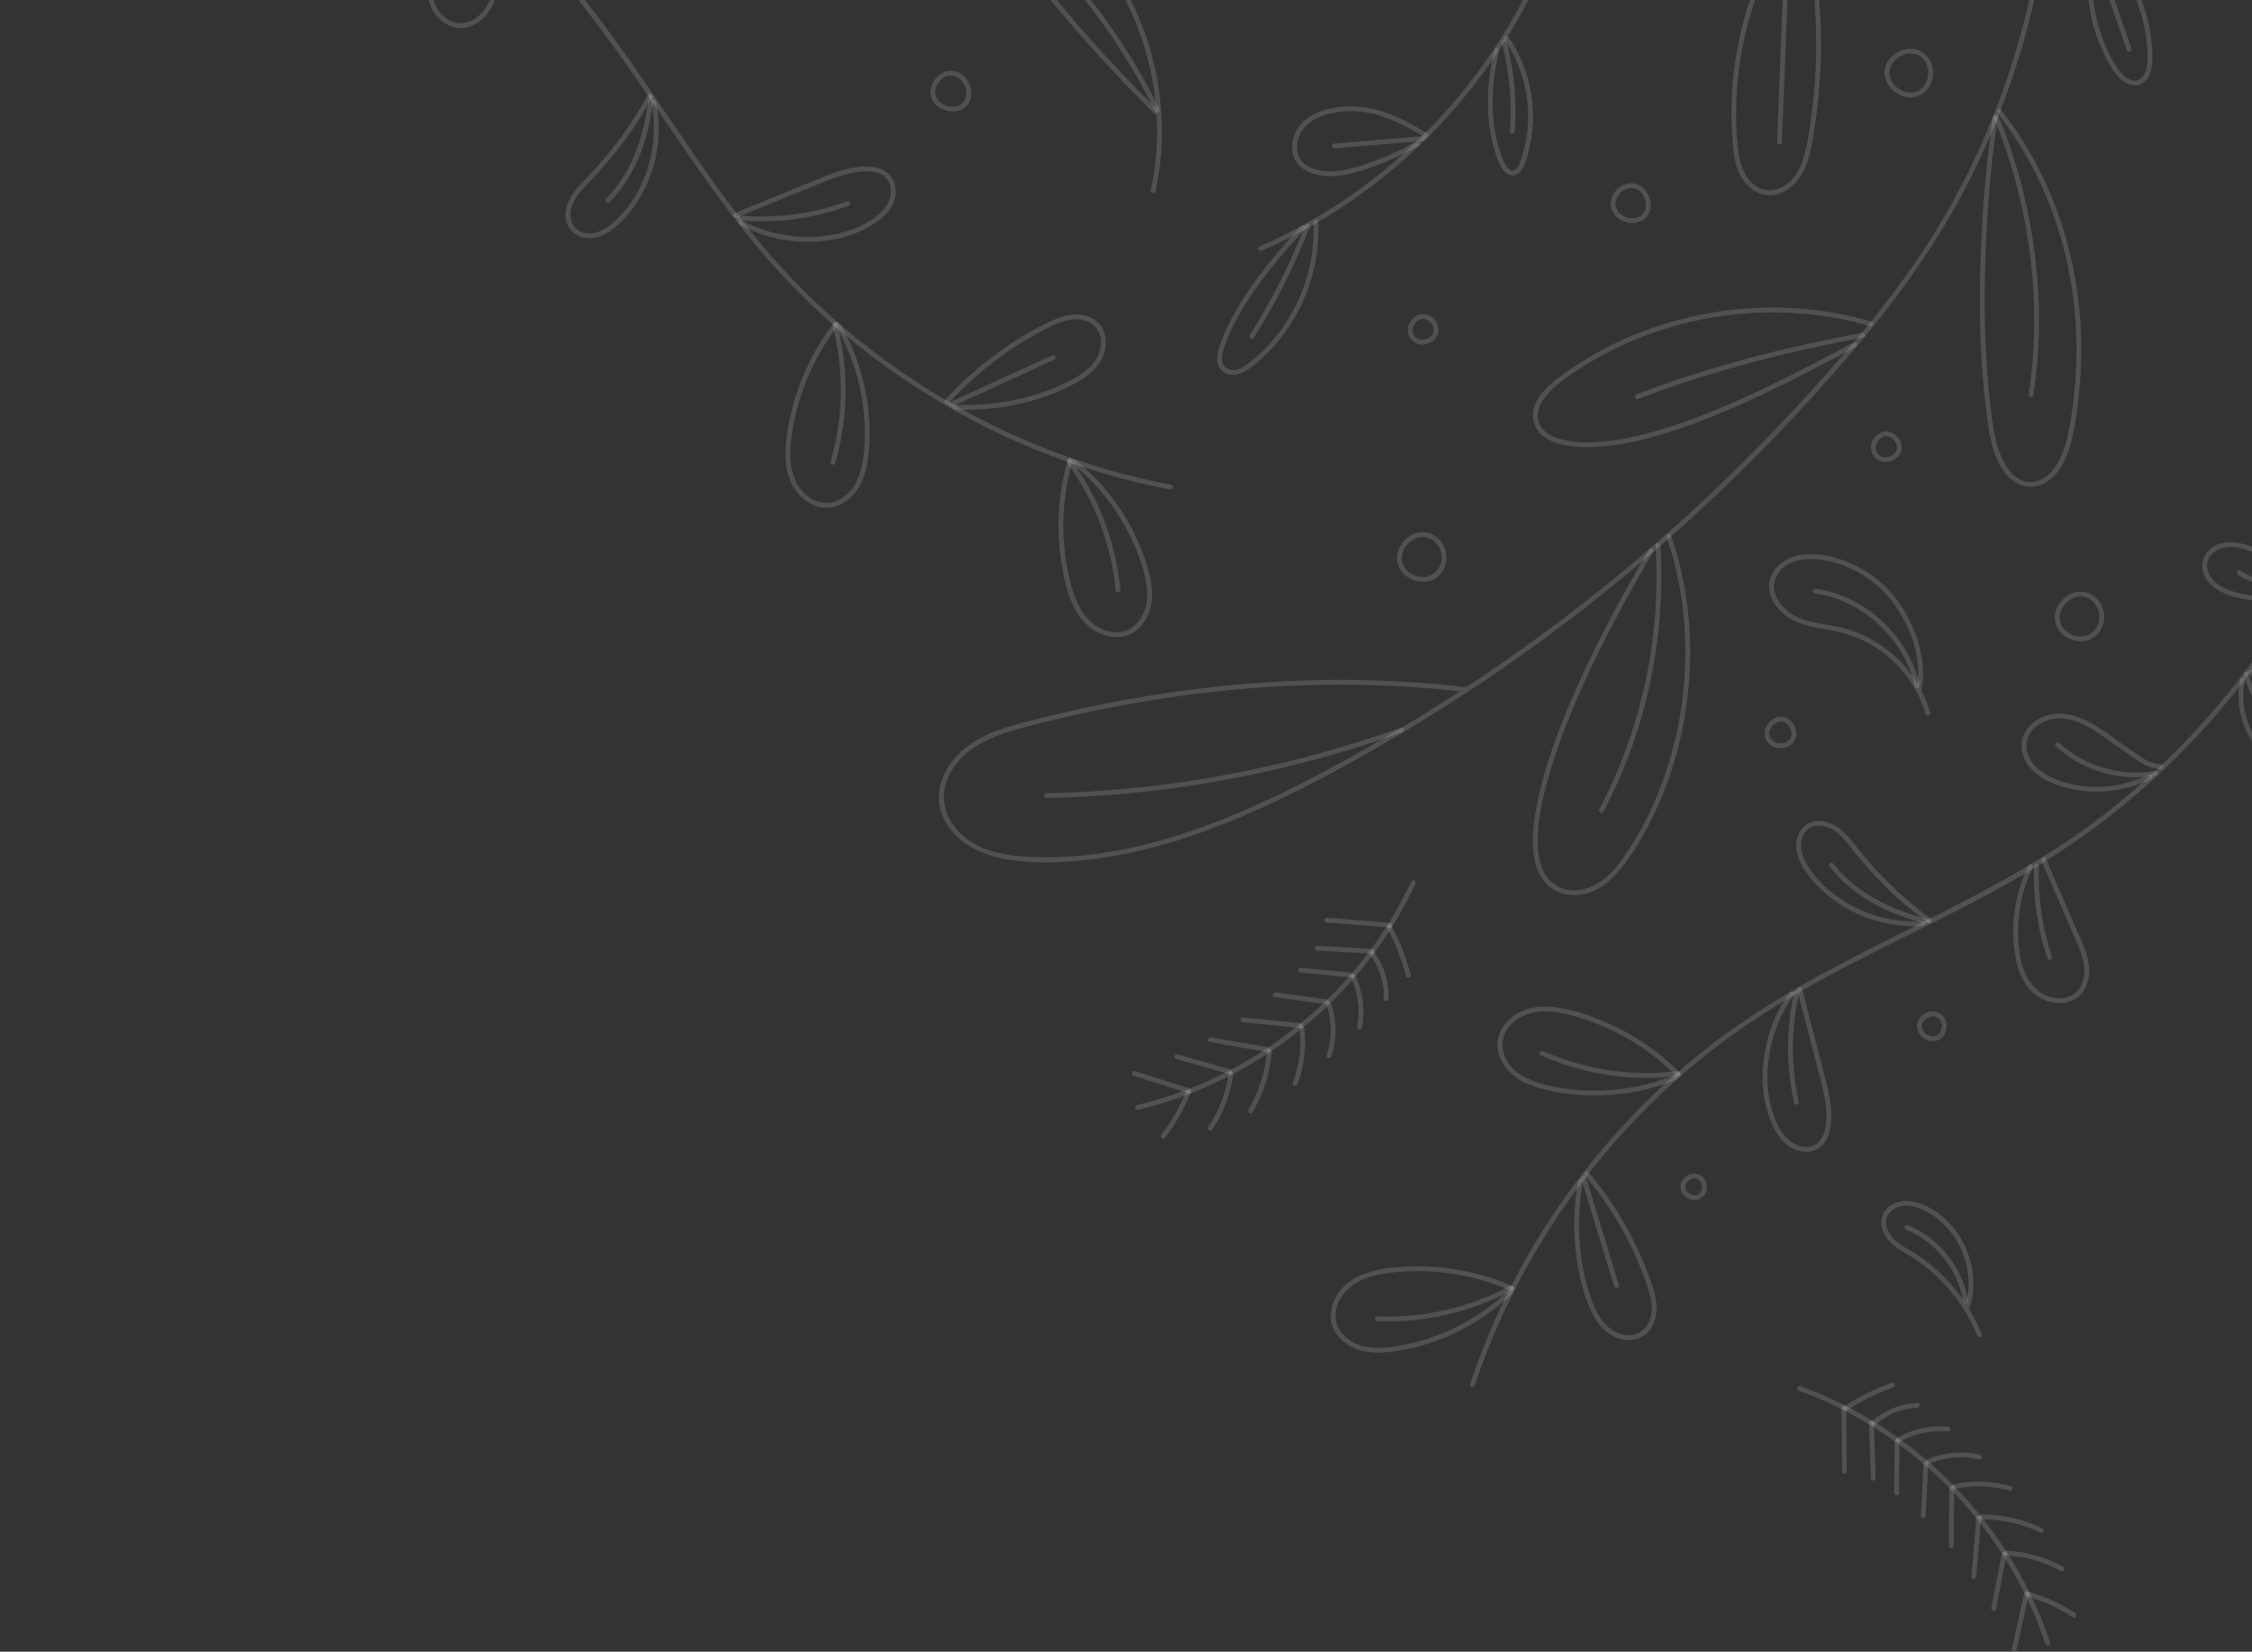 <svg width="469" height="344" viewBox="0 0 469 344" fill="none" xmlns="http://www.w3.org/2000/svg">
<rect x="0" y="0" width="469" height="344" fill="#333333" stroke="none"/>
<path d="M377.961 -7.755C379.087 -0.303 379.48 7.252 379.108 14.783C378.92 18.539 378.545 22.285 377.989 26.006C377.483 29.387 377.041 33.037 375.359 36.074C373.932 38.652 371.175 40.868 368.081 40.634C364.987 40.401 362.795 37.844 361.815 35.09C361.227 33.433 361.011 31.67 360.859 29.928C360.707 28.186 360.618 26.427 360.593 24.671C360.544 21.162 360.745 17.65 361.192 14.17C362.087 7.221 363.942 0.416 366.728 -6.017C367.075 -6.82 367.44 -7.62 367.819 -8.413C368.095 -8.998 368.962 -8.488 368.686 -7.907C365.794 -1.821 363.758 4.661 362.625 11.303C361.507 17.873 361.184 24.738 362.013 31.362C362.385 34.336 363.411 37.639 366.272 39.105C368.959 40.482 372.042 38.974 373.734 36.743C375.702 34.155 376.205 30.718 376.726 27.599C377.32 24.034 377.738 20.44 377.982 16.833C378.471 9.617 378.265 2.353 377.363 -4.824C377.249 -5.716 377.126 -6.604 376.991 -7.493C376.895 -8.127 377.862 -8.399 377.961 -7.759V-7.755Z" fill="white" fill-opacity="0.15"/>
<path d="M370.09 29.596C370.466 19.991 370.844 10.382 371.22 0.777C371.326 -1.934 371.432 -4.643 371.538 -7.355C371.563 -7.999 372.569 -8.003 372.544 -7.355C372.169 2.25 371.79 11.859 371.414 21.464C371.308 24.175 371.202 26.884 371.096 29.596C371.071 30.24 370.066 30.244 370.09 29.596Z" fill="white" fill-opacity="0.15"/>
<path d="M262.269 51.34C267.629 49.011 272.797 46.249 277.718 43.102C282.66 39.937 287.351 36.386 291.741 32.492C296.13 28.597 300.191 24.402 303.926 19.906C307.675 15.392 311.073 10.588 314.079 5.546C317.07 0.53 319.676 -4.724 321.828 -10.159C322.094 -10.828 322.352 -11.501 322.603 -12.173C322.826 -12.775 323.8 -12.513 323.573 -11.908C321.502 -6.374 318.992 -1.007 316.068 4.13C313.144 9.263 309.809 14.16 306.128 18.783C302.457 23.389 298.435 27.716 294.105 31.709C289.762 35.713 285.11 39.388 280.203 42.677C275.293 45.966 270.125 48.869 264.754 51.33C264.099 51.631 263.444 51.921 262.782 52.208C262.195 52.462 261.681 51.599 262.276 51.34H262.269Z" fill="white" fill-opacity="0.15"/>
<path d="M274.529 46.345C274.77 51.255 273.938 56.208 272.178 60.796C270.408 65.406 267.735 69.661 264.291 73.205C263.441 74.076 262.546 74.905 261.607 75.68C260.606 76.508 259.558 77.358 258.319 77.797C257.25 78.179 255.982 78.179 254.984 77.592C253.986 77.004 253.501 75.896 253.479 74.759C253.458 73.623 253.83 72.444 254.226 71.361C254.662 70.175 255.164 69.01 255.713 67.87C256.871 65.466 258.241 63.172 259.728 60.956C262.719 56.491 266.171 52.335 269.813 48.388C270.238 47.927 270.663 47.474 271.095 47.021C271.527 46.568 272.249 47.262 271.807 47.733C268.341 51.39 265.038 55.22 262.092 59.316C259.147 63.413 256.52 67.633 254.952 72.327C254.616 73.329 254.297 74.494 254.598 75.542C254.899 76.59 255.943 77.107 257.005 77.057C258.255 76.997 259.363 76.197 260.312 75.45C261.261 74.703 262.114 73.949 262.953 73.131C266.28 69.884 268.925 65.962 270.748 61.692C272.578 57.405 273.57 52.739 273.573 48.076C273.573 47.502 273.559 46.925 273.531 46.352C273.499 45.704 274.504 45.708 274.536 46.352L274.529 46.345Z" fill="white" fill-opacity="0.15"/>
<path d="M295.406 30.392C291.936 32.258 288.326 33.936 284.587 35.186C280.849 36.435 276.958 37.328 273.213 36.078C271.28 35.434 269.683 34.06 269.234 32.014C268.816 30.105 269.333 28.013 270.466 26.438C271.705 24.713 273.627 23.623 275.616 22.993C277.801 22.302 280.187 22.051 282.47 22.175C287.872 22.465 292.74 25.011 297.264 27.779C297.813 28.116 297.31 28.987 296.758 28.647C292.974 26.328 288.977 24.147 284.545 23.404C282.357 23.035 280.102 23.071 277.918 23.464C275.939 23.821 273.928 24.49 272.381 25.825C270.972 27.043 270.083 28.82 270.09 30.7C270.097 32.58 271.195 34.166 272.958 34.917C276.346 36.358 280.204 35.519 283.564 34.464C287.494 33.224 291.271 31.476 294.892 29.525C295.462 29.217 295.969 30.084 295.399 30.392H295.406Z" fill="white" fill-opacity="0.15"/>
<path d="M314.154 7.713C318.551 14.05 320.176 22.147 318.75 29.709C318.566 30.683 318.328 31.645 318.042 32.594C317.783 33.44 317.521 34.333 317.079 35.104C316.675 35.812 316.055 36.425 315.216 36.517C314.377 36.609 313.62 36.117 313.103 35.476C312.547 34.786 312.211 33.964 311.892 33.143C311.524 32.198 311.212 31.228 310.954 30.247C310.434 28.282 310.125 26.261 309.973 24.232C309.63 19.591 310.14 14.893 311.223 10.372C311.375 9.742 312.342 10.011 312.193 10.637C310.434 17.969 310.108 26.119 312.997 33.214C313.291 33.932 313.637 34.74 314.264 35.232C314.891 35.724 315.563 35.515 316.009 34.91C316.502 34.241 316.739 33.373 316.987 32.594C317.256 31.738 317.486 30.87 317.67 29.992C318.41 26.48 318.449 22.809 317.819 19.279C317.114 15.314 315.585 11.526 313.287 8.216C312.919 7.685 313.79 7.182 314.154 7.709V7.713Z" fill="white" fill-opacity="0.15"/>
<path d="M314.471 27.29C314.917 21.088 314.344 14.846 312.768 8.831C312.606 8.205 313.572 7.939 313.738 8.566C315.335 14.662 315.926 21.006 315.477 27.29C315.431 27.931 314.425 27.938 314.471 27.29Z" fill="white" fill-opacity="0.15"/>
<path d="M260.252 69.845C263.828 64.174 266.979 58.236 269.683 52.105C270.441 50.384 271.163 48.646 271.847 46.893C272.08 46.298 273.05 46.557 272.817 47.159C270.367 53.443 267.442 59.546 264.093 65.402C263.137 67.073 262.146 68.723 261.119 70.348C260.776 70.893 259.905 70.39 260.252 69.842V69.845Z" fill="white" fill-opacity="0.15"/>
<path d="M277.904 29.889C284.056 29.372 290.209 28.873 296.362 28.356C297.006 28.303 297.003 29.309 296.362 29.362C290.209 29.879 284.056 30.378 277.904 30.895C277.259 30.948 277.263 29.942 277.904 29.889Z" fill="white" fill-opacity="0.15"/>
<path d="M239.662 39.604C241.252 32.389 241.39 24.869 240.168 17.587C238.947 10.297 236.398 3.234 232.628 -3.124C230.755 -6.282 228.589 -9.263 226.135 -12C223.682 -14.737 220.602 -17.622 216.733 -16.857C215.055 -16.528 213.664 -15.462 213.129 -13.802C212.563 -12.042 212.91 -10.138 213.699 -8.506C214.619 -6.604 216.018 -4.976 217.335 -3.344C218.726 -1.623 220.135 0.087 221.562 1.779C227.169 8.435 233.053 14.857 239.195 21.028C239.96 21.796 240.728 22.561 241.503 23.322C241.963 23.775 241.255 24.487 240.791 24.034C234.327 17.664 228.132 11.03 222.238 4.126C220.733 2.363 219.246 0.586 217.781 -1.209C216.4 -2.898 214.949 -4.565 213.752 -6.392C212.669 -8.042 211.862 -9.908 211.844 -11.911C211.83 -13.721 212.492 -15.551 213.947 -16.691C215.402 -17.831 217.154 -18.121 218.871 -17.912C220.772 -17.679 222.461 -16.747 223.933 -15.565C225.463 -14.337 226.776 -12.843 228.033 -11.345C229.29 -9.847 230.43 -8.336 231.513 -6.746C235.839 -0.402 238.901 6.81 240.551 14.308C242.197 21.793 242.445 29.574 241.163 37.136C241.007 38.053 240.827 38.963 240.629 39.873C240.491 40.503 239.521 40.237 239.659 39.607L239.662 39.604Z" fill="white" fill-opacity="0.15"/>
<path d="M240.562 23.219C236.498 14.875 231.521 6.973 225.722 -0.274C224.087 -2.32 222.384 -4.314 220.624 -6.25C220.189 -6.728 220.9 -7.44 221.336 -6.962C227.63 -0.023 233.16 7.607 237.776 15.76C239.068 18.04 240.286 20.359 241.433 22.713C241.716 23.294 240.849 23.804 240.566 23.219H240.562Z" fill="white" fill-opacity="0.15"/>
<path d="M0.488 -59.999C19.566 -59.596 38.513 -55.624 56.209 -48.511C73.829 -41.431 90.216 -31.302 104.32 -18.581C111.619 -12 118.208 -4.714 124.19 3.078C130.747 11.614 136.641 20.628 142.709 29.511C148.745 38.347 154.975 47.095 162.158 55.047C168.785 62.386 176.173 69.038 184.146 74.883C199.924 86.45 217.975 94.904 237 99.485C239.287 100.037 241.588 100.526 243.899 100.968C244.533 101.089 244.264 102.059 243.634 101.939C224.581 98.303 206.307 90.847 190.086 80.219C182.071 74.968 174.556 68.95 167.698 62.255C160.395 55.121 153.995 47.173 148.04 38.896C135.706 21.739 124.966 3.369 110.019 -11.748C96.577 -25.343 80.615 -36.389 63.258 -44.387C45.717 -52.466 26.699 -57.426 7.42 -58.697C5.111 -58.849 2.796 -58.944 0.485 -58.994C-0.16 -59.008 -0.163 -60.014 0.485 -59.999H0.488Z" fill="white" fill-opacity="0.15"/>
<path d="M223.926 95.785C228.302 99.269 232.005 103.585 234.802 108.428C236.189 110.825 237.354 113.353 238.275 115.965C239.301 118.875 240.207 122.037 239.857 125.152C239.567 127.705 238.352 130.254 236.136 131.67C233.92 133.086 231.102 132.895 228.791 131.791C223.434 129.231 221.873 122.462 221.041 117.13C220.054 110.786 220.291 104.264 221.774 98.016C221.958 97.244 222.16 96.476 222.379 95.711C222.56 95.091 223.53 95.353 223.349 95.977C221.65 101.864 221.084 108.042 221.668 114.142C221.951 117.08 222.482 120.033 223.353 122.858C224.139 125.397 225.332 127.956 227.399 129.705C229.212 131.238 231.807 132.13 234.15 131.468C236.494 130.806 238.129 128.502 238.678 126.14C239.354 123.223 238.586 120.161 237.694 117.378C236.887 114.868 235.846 112.436 234.596 110.113C232.086 105.45 228.741 101.248 224.748 97.768C224.249 97.332 223.735 96.908 223.215 96.493C222.694 96.079 223.424 95.385 223.926 95.782V95.785Z" fill="white" fill-opacity="0.15"/>
<path d="M223.167 95.913C227.657 102.059 230.807 109.171 232.383 116.617C232.822 118.698 233.137 120.805 233.335 122.922C233.395 123.566 232.39 123.563 232.33 122.922C231.639 115.501 229.374 108.233 225.72 101.733C224.686 99.896 223.543 98.122 222.3 96.419C221.918 95.895 222.789 95.396 223.167 95.913Z" fill="white" fill-opacity="0.15"/>
<path d="M175.116 67.732C178.135 72.982 180.054 78.823 180.78 84.835C181.141 87.82 181.201 90.839 180.943 93.831C180.695 96.741 180.143 99.818 178.373 102.222C176.85 104.289 174.461 105.875 171.809 105.755C169.275 105.638 167.051 104.073 165.621 102.052C163.925 99.658 163.494 96.603 163.596 93.735C163.699 90.868 164.265 87.766 165.019 84.888C166.506 79.202 169.013 73.772 172.397 68.964C172.818 68.365 173.254 67.774 173.703 67.197C174.093 66.691 174.967 67.194 174.571 67.703C171.151 72.132 168.499 77.138 166.779 82.463C165.922 85.108 165.292 87.823 164.899 90.577C164.506 93.332 164.343 96.462 165.306 99.234C166.088 101.489 167.805 103.563 170.096 104.395C172.496 105.266 174.967 104.409 176.716 102.643C178.681 100.657 179.47 97.856 179.81 95.155C180.168 92.305 180.189 89.402 179.955 86.541C179.488 80.852 177.898 75.237 175.296 70.157C174.967 69.513 174.617 68.875 174.256 68.245C173.933 67.682 174.801 67.176 175.123 67.739L175.116 67.732Z" fill="white" fill-opacity="0.15"/>
<path d="M174.378 67.569C176.293 74.936 176.612 82.675 175.362 90.181C175.012 92.291 174.53 94.376 173.932 96.43C173.751 97.049 172.781 96.787 172.962 96.164C175.043 89.016 175.631 81.443 174.636 74.062C174.353 71.966 173.939 69.888 173.408 67.841C173.245 67.215 174.215 66.949 174.378 67.576V67.569Z" fill="white" fill-opacity="0.15"/>
<path d="M198.855 84.269C203.945 84.531 209.079 83.968 214.003 82.654C216.456 81.999 218.867 81.16 221.172 80.098C223.289 79.121 225.448 77.999 227.094 76.31C228.606 74.759 229.579 72.632 229.236 70.433C228.893 68.234 227.006 66.709 224.751 66.521C222.191 66.308 219.766 67.509 217.55 68.635C215.334 69.76 212.997 71.13 210.838 72.571C205.953 75.825 201.435 79.673 197.52 84.049C197.088 84.531 196.38 83.819 196.809 83.338C200.483 79.234 204.689 75.602 209.217 72.462C211.468 70.9 213.805 69.463 216.23 68.189C218.605 66.939 221.186 65.569 223.929 65.494C226.238 65.434 228.67 66.422 229.707 68.599C230.659 70.596 230.408 73.017 229.378 74.933C228.192 77.138 226.053 78.682 223.901 79.857C221.614 81.111 219.179 82.109 216.7 82.913C211.585 84.57 206.165 85.394 200.791 85.341C200.147 85.334 199.499 85.313 198.855 85.281C198.21 85.249 198.207 84.244 198.855 84.276V84.269Z" fill="white" fill-opacity="0.15"/>
<path d="M219.606 74.894C214.059 77.422 208.522 79.975 202.978 82.509C201.407 83.228 199.835 83.947 198.263 84.662C197.679 84.927 197.169 84.064 197.757 83.794C203.304 81.267 208.841 78.714 214.385 76.179C215.956 75.46 217.528 74.742 219.1 74.027C219.684 73.761 220.194 74.625 219.606 74.894Z" fill="white" fill-opacity="0.15"/>
<path d="M154.519 45.888C158.3 48.012 162.633 49.12 166.956 49.315C171.214 49.506 175.611 48.827 179.456 46.918C181.413 45.948 183.446 44.67 184.635 42.79C185.672 41.155 185.998 38.737 184.621 37.175C183.081 35.434 180.281 35.543 178.188 35.873C175.601 36.28 173.14 37.243 170.726 38.223C164.913 40.588 159.104 42.964 153.291 45.336C152.693 45.58 152.431 44.606 153.025 44.366C158.548 42.111 164.074 39.859 169.597 37.604C172.149 36.563 174.719 35.483 177.441 34.984C179.711 34.566 182.475 34.364 184.483 35.734C186.348 37.009 186.886 39.381 186.309 41.484C185.676 43.799 183.778 45.495 181.821 46.738C177.983 49.17 173.395 50.253 168.885 50.342C164.286 50.43 159.617 49.503 155.461 47.51C154.969 47.272 154.487 47.021 154.009 46.752C153.447 46.437 153.953 45.566 154.516 45.885L154.519 45.888Z" fill="white" fill-opacity="0.15"/>
<path d="M176.687 42.879C171.047 44.957 165.05 46.047 159.039 46.097C157.343 46.111 155.648 46.037 153.959 45.885C153.322 45.828 153.315 44.822 153.959 44.879C159.86 45.41 165.833 44.929 171.568 43.435C173.21 43.006 174.828 42.496 176.421 41.909C177.03 41.686 177.292 42.656 176.687 42.879Z" fill="white" fill-opacity="0.15"/>
<path d="M136.612 21.078C137.547 25.599 137.335 30.332 136.035 34.761C134.736 39.19 132.407 43.243 129.122 46.43C127.419 48.08 125.312 49.598 122.845 49.623C120.601 49.648 118.508 48.366 117.953 46.111C117.397 43.856 118.381 41.484 119.808 39.661C120.597 38.655 121.503 37.749 122.381 36.825C123.259 35.901 124.172 34.899 125.04 33.911C128.431 30.042 131.462 25.871 133.989 21.382C134.308 20.816 134.619 20.242 134.924 19.669C135.228 19.095 136.096 19.605 135.791 20.175C133.522 24.459 130.817 28.491 127.755 32.247C126.205 34.152 124.565 35.982 122.873 37.76C121.294 39.42 119.471 41.144 118.937 43.463C118.459 45.531 119.209 47.764 121.383 48.416C123.617 49.085 125.812 47.98 127.49 46.557C130.807 43.739 133.239 39.873 134.655 35.781C136.251 31.164 136.634 26.13 135.642 21.34C135.511 20.709 136.481 20.437 136.612 21.074V21.078Z" fill="white" fill-opacity="0.15"/>
<path d="M136.071 20.405C135.416 26.59 133.706 32.821 130.23 38.042C129.263 39.494 128.162 40.857 126.937 42.096C126.481 42.556 125.773 41.845 126.226 41.385C130.502 37.062 132.988 31.323 134.262 25.442C134.623 23.779 134.885 22.093 135.066 20.401C135.133 19.764 136.139 19.757 136.071 20.401V20.405Z" fill="white" fill-opacity="0.15"/>
<path d="M99.97 -21.92C102.476 -18.064 104.045 -13.632 104.307 -9.029C104.424 -6.965 104.268 -4.884 103.854 -2.859C103.404 -0.657 102.643 1.56 101.145 3.284C99.828 4.799 97.888 5.897 95.838 5.847C93.895 5.797 92.096 4.739 90.885 3.256C87.862 -0.437 88.889 -5.493 90.726 -9.472C91.3 -10.711 91.955 -11.911 92.606 -13.111C93.25 -14.301 93.852 -15.505 94.461 -16.712C95.562 -18.893 96.971 -21.013 96.667 -23.57C96.589 -24.21 97.598 -24.203 97.672 -23.57C97.92 -21.481 97.106 -19.59 96.157 -17.781C95.127 -15.816 94.139 -13.834 93.081 -11.883C91.059 -8.148 88.758 -3.439 90.567 0.834C91.261 2.47 92.617 3.949 94.316 4.548C96.129 5.189 98.04 4.679 99.503 3.482C101.163 2.119 102.069 0.112 102.604 -1.924C103.11 -3.85 103.351 -5.843 103.337 -7.833C103.301 -12.68 101.726 -17.363 99.099 -21.41C98.745 -21.955 99.616 -22.458 99.966 -21.916L99.97 -21.92Z" fill="white" fill-opacity="0.15"/>
<path d="M498.989 68.748C496.089 87.398 489.721 105.451 480.488 121.902C471.255 138.354 459.315 153.033 445.115 165.275C437.709 171.662 429.709 177.291 421.262 182.215C411.711 187.788 401.731 192.564 391.854 197.524C382.083 202.434 372.369 207.543 363.342 213.746C355.264 219.297 347.769 225.687 340.972 232.743C327.459 246.77 316.687 263.473 309.617 281.631C308.736 283.897 307.911 286.188 307.143 288.496C306.941 289.105 305.967 288.846 306.173 288.23C312.283 269.892 322.036 252.841 334.646 238.199C340.958 230.874 347.974 224.154 355.593 218.199C363.827 211.759 372.766 206.364 381.988 201.471C400.931 191.424 420.816 183.051 437.908 169.867C452.939 158.276 465.8 143.902 475.833 127.797C485.819 111.766 493.016 93.99 496.773 75.471C497.243 73.152 497.658 70.819 498.022 68.479C498.121 67.842 499.091 68.111 498.992 68.745L498.989 68.748Z" fill="white" fill-opacity="0.15"/>
<path d="M314.963 269.4C310.817 273.382 305.921 276.526 300.593 278.682C297.952 279.752 295.209 280.566 292.409 281.104C289.353 281.692 286.065 282.106 283.038 281.154C280.648 280.403 278.468 278.732 277.547 276.349C276.627 273.967 277.338 271.138 278.846 269.099C280.524 266.829 283.07 265.495 285.75 264.769C288.656 263.983 291.747 263.763 294.745 263.732C301.008 263.668 307.291 264.801 313.129 267.07C313.84 267.346 314.545 267.64 315.246 267.948C315.837 268.207 315.327 269.074 314.74 268.815C309.298 266.422 303.408 265.056 297.467 264.783C294.55 264.649 291.591 264.748 288.702 265.187C286.054 265.587 283.286 266.334 281.179 268.072C279.335 269.594 277.997 271.949 278.138 274.391C278.283 276.863 280.121 278.781 282.273 279.787C284.967 281.044 288.136 280.81 290.989 280.339C293.658 279.9 296.281 279.21 298.823 278.286C303.91 276.441 308.672 273.641 312.743 270.072C313.256 269.623 313.759 269.159 314.248 268.688C314.715 268.238 315.426 268.95 314.959 269.4H314.963Z" fill="white" fill-opacity="0.15"/>
<path d="M314.948 268.649C308.282 272.271 300.877 274.444 293.318 275.046C291.163 275.216 288.999 275.255 286.84 275.17C286.196 275.145 286.192 274.14 286.84 274.165C294.285 274.466 301.762 273.209 308.693 270.472C310.665 269.693 312.584 268.791 314.442 267.782C315.012 267.474 315.518 268.341 314.948 268.649Z" fill="white" fill-opacity="0.15"/>
<path d="M349.139 224.816C343.429 227.157 337.23 228.282 331.06 228.134C328.005 228.059 324.946 227.677 321.969 226.972C319.193 226.314 316.34 225.27 314.312 223.177C312.471 221.276 311.37 218.554 312.074 215.92C312.715 213.53 314.662 211.618 316.875 210.616C319.664 209.352 322.829 209.483 325.767 210.074C328.706 210.666 331.432 211.615 334.119 212.755C339.376 214.985 344.243 218.136 348.428 222.02C348.948 222.505 349.458 223 349.961 223.506C350.417 223.967 349.706 224.678 349.249 224.218C345.443 220.37 341.008 217.183 336.151 214.79C333.726 213.594 331.198 212.606 328.603 211.838C325.753 210.991 322.684 210.298 319.707 210.804C317.317 211.211 315.016 212.485 313.731 214.595C312.446 216.706 312.726 219.378 314.163 221.442C315.749 223.722 318.376 224.944 320.974 225.68C323.757 226.47 326.66 226.902 329.545 227.068C335.407 227.411 341.323 226.579 346.859 224.618C347.536 224.377 348.201 224.123 348.867 223.85C349.465 223.606 349.723 224.576 349.132 224.82L349.139 224.816Z" fill="white" fill-opacity="0.15"/>
<path d="M349.394 224.091C341.86 225.008 334.139 224.292 326.893 222.048C324.839 221.414 322.829 220.649 320.864 219.778C320.273 219.516 320.786 218.653 321.37 218.911C328.188 221.931 335.64 223.492 343.096 223.478C345.202 223.475 347.305 223.34 349.397 223.085C350.038 223.007 350.031 224.013 349.397 224.091H349.394Z" fill="white" fill-opacity="0.15"/>
<path d="M329.643 246.193C328.702 251.245 328.599 256.467 329.268 261.561C329.597 264.071 330.132 266.564 330.886 268.982C331.58 271.208 332.422 273.524 333.927 275.344C335.336 277.046 337.375 278.218 339.637 278.059C341.899 277.9 343.432 276.076 343.857 273.917C344.353 271.382 343.39 268.748 342.554 266.39C341.705 263.997 340.703 261.657 339.58 259.38C337.024 254.194 333.863 249.276 330.107 244.879C329.689 244.391 330.397 243.675 330.819 244.167C334.345 248.292 337.357 252.855 339.846 257.674C341.092 260.088 342.207 262.577 343.163 265.123C344.105 267.64 345.163 270.391 344.972 273.124C344.813 275.425 343.666 277.733 341.446 278.654C339.226 279.574 336.759 278.976 334.936 277.666C332.929 276.218 331.693 273.998 330.794 271.743C329.813 269.283 329.134 266.691 328.659 264.089C327.686 258.747 327.587 253.245 328.358 247.874C328.45 247.223 328.56 246.575 328.68 245.927C328.801 245.279 329.767 245.562 329.65 246.193H329.643Z" fill="white" fill-opacity="0.15"/>
<path d="M336.172 267.881C334.405 262.047 332.61 256.219 330.833 250.388C330.33 248.735 329.824 247.082 329.325 245.428C329.137 244.809 330.107 244.543 330.295 245.163C332.061 250.997 333.856 256.825 335.634 262.655C336.136 264.309 336.643 265.962 337.142 267.615C337.329 268.235 336.359 268.501 336.172 267.881Z" fill="white" fill-opacity="0.15"/>
<path d="M373.627 207.224C371.063 210.627 369.403 214.659 368.599 218.829C367.796 223 367.849 227.309 369.084 231.334C369.718 233.398 370.646 235.554 372.186 237.105C373.623 238.553 375.992 239.477 377.932 238.443C379.975 237.356 380.346 234.655 380.367 232.577C380.396 229.812 379.734 227.107 379.05 224.448C377.479 218.362 375.893 212.283 374.314 206.201C374.151 205.575 375.121 205.309 375.284 205.936C376.785 211.71 378.282 217.484 379.783 223.258C380.506 226.038 381.256 228.845 381.366 231.73C381.451 234.025 381.207 236.747 379.528 238.489C377.85 240.231 375.34 240.188 373.351 239.204C371.187 238.135 369.835 235.912 368.918 233.77C367.166 229.681 366.751 225.099 367.297 220.706C367.852 216.227 369.35 211.813 371.835 208.028C372.129 207.582 372.437 207.143 372.759 206.718C373.145 206.208 374.016 206.707 373.627 207.224Z" fill="white" fill-opacity="0.15"/>
<path d="M373.641 229.72C372.327 223.832 372.026 217.732 372.784 211.746C373 210.036 373.297 208.34 373.68 206.658C373.821 206.028 374.791 206.293 374.65 206.924C373.347 212.666 373.046 218.614 373.747 224.459C373.949 226.137 374.242 227.801 374.611 229.447C374.752 230.077 373.782 230.346 373.641 229.713V229.72Z" fill="white" fill-opacity="0.15"/>
<path d="M400.489 192.836C395.926 193.159 391.323 192.305 387.139 190.468C382.951 188.63 379.22 185.766 376.476 182.099C375.053 180.194 373.793 177.886 374.094 175.429C374.37 173.188 375.867 171.304 378.186 171.014C380.646 170.709 382.855 172.097 384.484 173.811C385.348 174.721 386.105 175.726 386.895 176.7C387.684 177.673 388.555 178.714 389.412 179.695C392.775 183.536 396.478 187.083 400.556 190.16C401.073 190.549 401.593 190.932 402.117 191.307C402.641 191.682 402.138 192.553 401.611 192.174C397.653 189.346 393.993 186.131 390.669 182.58C389.001 180.799 387.415 178.948 385.889 177.043C384.456 175.255 382.962 173.156 380.724 172.331C379.712 171.959 378.583 171.828 377.545 172.171C376.565 172.494 375.825 173.273 375.428 174.214C374.518 176.381 375.407 178.696 376.611 180.544C378.983 184.184 382.501 187.062 386.364 188.995C390.715 191.172 395.635 192.171 400.489 191.827C401.133 191.781 401.13 192.787 400.489 192.833V192.836Z" fill="white" fill-opacity="0.15"/>
<path d="M401.229 192.369C395.211 190.904 389.306 188.365 384.604 184.262C383.266 183.094 382.059 181.801 380.976 180.396C380.579 179.886 381.454 179.383 381.843 179.89C385.55 184.69 390.955 187.926 396.602 189.944C398.206 190.518 399.841 190.999 401.494 191.403C402.121 191.555 401.855 192.525 401.229 192.373V192.369Z" fill="white" fill-opacity="0.15"/>
<path d="M423.319 180.736C421.365 184.768 420.328 189.229 420.285 193.711C420.25 197.595 420.745 202.147 423.351 205.235C424.512 206.615 426.063 207.546 427.854 207.833C429.469 208.088 431.235 207.748 432.439 206.591C433.859 205.224 434.241 203.117 434.039 201.23C433.795 198.908 432.726 196.741 431.809 194.628C429.586 189.512 427.362 184.393 425.139 179.277C424.884 178.689 425.748 178.176 426.006 178.771C428.134 183.67 430.265 188.574 432.393 193.474C433.384 195.757 434.56 198.069 434.949 200.551C435.268 202.569 435.052 204.796 433.83 206.495C431.522 209.713 426.799 209.455 423.91 207.189C420.522 204.53 419.556 199.825 419.322 195.761C419.014 190.422 420.119 185.041 422.445 180.233C422.728 179.652 423.592 180.158 423.312 180.739L423.319 180.736Z" fill="white" fill-opacity="0.15"/>
<path d="M426.379 199.57C424.332 193.417 423.387 186.913 423.6 180.431C423.621 179.787 424.626 179.783 424.605 180.431C424.396 186.832 425.327 193.226 427.349 199.305C427.554 199.921 426.584 200.183 426.379 199.57Z" fill="white" fill-opacity="0.15"/>
<path d="M448.099 162.195C443.787 164.238 439.004 165.24 434.236 164.769C432.076 164.556 429.945 164.068 427.92 163.282C425.867 162.485 423.884 161.363 422.532 159.582C421.279 157.932 420.627 155.752 421.233 153.719C421.771 151.907 423.173 150.438 424.826 149.574C428.996 147.396 433.79 149.326 437.397 151.716C438.516 152.456 439.588 153.259 440.675 154.049C441.762 154.838 442.817 155.525 443.882 156.272C445.766 157.593 447.635 159.14 450.046 159.175C450.69 159.186 450.694 160.188 450.046 160.181C448.07 160.152 446.385 159.257 444.799 158.152C443.033 156.92 441.256 155.709 439.517 154.442C436.083 151.932 432.005 149.004 427.492 149.73C425.764 150.006 424.086 150.94 423.035 152.356C421.87 153.921 421.721 155.911 422.543 157.674C423.449 159.614 425.173 160.931 427.067 161.834C428.961 162.737 430.911 163.275 432.919 163.601C437.907 164.404 443.05 163.487 447.592 161.335C448.173 161.059 448.683 161.926 448.099 162.202V162.195Z" fill="white" fill-opacity="0.15"/>
<path d="M448.974 161.533C443.221 162.535 437.182 161.402 432.158 158.428C430.732 157.585 429.397 156.587 428.172 155.472C427.694 155.033 428.406 154.325 428.884 154.76C432.994 158.516 438.463 160.694 444.018 160.881C445.586 160.935 447.158 160.832 448.705 160.563C449.338 160.453 449.607 161.42 448.97 161.533H448.974Z" fill="white" fill-opacity="0.15"/>
<path d="M467.563 141.753C466.37 146.816 468.126 152.767 471.968 156.301C473.886 158.067 477.275 159.798 479.523 157.557C482.036 155.054 478.195 151.542 476.616 149.737C473.876 146.6 471.139 143.46 468.399 140.323C467.974 139.838 468.682 139.123 469.111 139.611C471.773 142.66 474.435 145.711 477.098 148.763C478.995 150.937 482.798 154.36 480.794 157.568C480.025 158.796 478.616 159.501 477.2 159.611C475.572 159.738 473.957 159.037 472.647 158.127C470.219 156.442 468.48 153.953 467.408 151.22C466.204 148.158 465.836 144.706 466.593 141.491C466.742 140.861 467.712 141.13 467.563 141.757V141.753Z" fill="white" fill-opacity="0.15"/>
<path d="M473.932 152.983C470.863 149.337 468.59 145.078 467.287 140.493C467.11 139.87 468.08 139.604 468.257 140.227C469.51 144.639 471.688 148.763 474.644 152.275C475.058 152.767 474.35 153.482 473.932 152.987V152.983Z" fill="white" fill-opacity="0.15"/>
<path d="M479.445 123.496C476.358 124.717 472.974 125.259 469.66 125.05C468.021 124.947 466.382 124.667 464.818 124.161C463.253 123.655 461.837 123.01 460.651 121.952C459.465 120.893 458.7 119.477 458.647 117.927C458.598 116.535 459.263 115.229 460.325 114.351C462.906 112.223 466.297 112.807 469.165 113.958C471.087 114.73 472.97 115.611 474.864 116.447C476.865 117.328 478.865 118.213 480.865 119.095C481.456 119.357 480.943 120.221 480.359 119.962C477.158 118.55 473.955 117.137 470.754 115.724C468.11 114.556 464.917 113.069 462.06 114.429C460.991 114.939 460.049 115.799 459.745 116.978C459.39 118.359 459.999 119.835 460.941 120.84C461.943 121.906 463.295 122.571 464.658 123.053C466.021 123.534 467.554 123.867 469.044 124.002C472.475 124.317 475.969 123.796 479.169 122.529C479.771 122.292 480.033 123.262 479.435 123.499L479.445 123.496Z" fill="white" fill-opacity="0.15"/>
<path d="M480.231 121.527C475.557 123.035 470.19 122.359 466.059 119.697C465.517 119.346 466.02 118.479 466.565 118.83C470.488 121.357 475.529 121.991 479.962 120.561C480.578 120.363 480.843 121.333 480.227 121.531L480.231 121.527Z" fill="white" fill-opacity="0.15"/>
<path d="M425.064 -7.033C422.465 7.437 417.899 21.527 411.53 34.775C405.2 47.942 396.906 59.904 387.553 71.092C378.387 82.053 368.546 92.5 358.205 102.36C348.01 112.082 337.258 121.219 326.029 129.727C314.782 138.248 303.05 146.129 290.904 153.312C278.563 160.609 265.801 167.502 252.366 172.568C245.506 175.156 238.426 177.227 231.182 178.417C224.244 179.557 216.902 180.106 209.92 179.029C204.001 178.116 197.682 174.993 195.926 168.791C194.22 162.776 198.412 157.051 203.393 154.144C206.299 152.448 209.542 151.436 212.774 150.572C216.579 149.556 220.413 148.643 224.258 147.796C231.767 146.143 239.339 144.787 246.957 143.771C262.491 141.697 278.22 141.045 293.864 142.072C297.694 142.323 301.517 142.677 305.33 143.127C305.964 143.201 305.971 144.207 305.33 144.132C290.232 142.359 274.981 142.153 259.833 143.389C244.564 144.635 229.434 147.326 214.601 151.135C208.253 152.767 201.109 154.884 197.827 161.122C196.288 164.05 196.103 167.459 197.65 170.423C199.095 173.195 201.622 175.255 204.458 176.491C207.871 177.981 211.662 178.371 215.348 178.498C218.898 178.619 222.456 178.48 225.986 178.112C233.083 177.372 240.065 175.701 246.833 173.467C260.342 169.007 273.083 162.372 285.413 155.341C297.269 148.579 308.743 141.158 319.777 133.129C330.812 125.099 341.641 116.259 351.83 106.945C362.029 97.62 371.661 87.707 380.827 77.365C390.24 66.744 399.104 55.532 406.068 43.127C413.105 30.58 418.426 17.056 421.885 3.096C422.738 -0.341 423.471 -3.807 424.094 -7.291C424.207 -7.925 425.177 -7.656 425.064 -7.025V-7.033Z" fill="white" fill-opacity="0.15"/>
<path d="M348.049 111.582C349.865 116.879 351.03 122.38 351.596 127.949C352.17 133.575 352.12 139.264 351.476 144.879C350.835 150.494 349.614 156.045 347.794 161.398C345.975 166.751 343.617 171.803 340.65 176.547C337.74 181.203 333.768 186.475 327.686 186.436C325.148 186.418 322.819 185.25 321.325 183.196C319.987 181.355 319.466 179.033 319.293 176.802C319.105 174.409 319.339 172.009 319.714 169.644C320.089 167.279 320.642 164.815 321.282 162.446C322.709 157.164 324.61 152.017 326.723 146.975C328.932 141.707 331.386 136.545 333.995 131.465C336.427 126.724 338.994 122.055 341.663 117.445C342.247 116.433 342.838 115.427 343.433 114.422C343.762 113.866 344.629 114.372 344.3 114.928C341.758 119.222 339.305 123.57 336.958 127.974C334.356 132.853 331.885 137.806 329.612 142.847C327.357 147.853 325.293 152.951 323.605 158.177C322.118 162.772 320.822 167.541 320.369 172.363C319.983 176.47 320.135 182.024 324.107 184.449C326.437 185.873 329.414 185.625 331.807 184.485C334.388 183.256 336.356 181.051 337.988 178.757C341.153 174.303 343.698 169.361 345.681 164.277C347.681 159.15 349.118 153.804 349.993 148.37C350.867 142.936 351.168 137.374 350.892 131.865C350.616 126.356 349.748 120.911 348.262 115.618C347.904 114.351 347.511 113.094 347.086 111.852C346.877 111.239 347.847 110.974 348.056 111.586L348.049 111.582Z" fill="white" fill-opacity="0.15"/>
<path d="M386.491 72.232C382.629 74.292 378.763 76.349 374.858 78.328C370.362 80.608 365.82 82.799 361.197 84.814C356.528 86.85 351.773 88.719 346.902 90.22C342.544 91.562 338.062 92.638 333.506 93.006C331.471 93.173 329.407 93.194 327.375 92.939C325.208 92.67 322.939 92.121 321.222 90.698C319.395 89.183 318.786 86.712 319.611 84.495C320.549 81.971 322.673 80.091 324.773 78.516C329.07 75.29 333.754 72.589 338.671 70.433C343.585 68.281 348.722 66.656 353.979 65.59C359.236 64.524 364.617 64.004 369.984 64.061C375.35 64.117 380.689 64.744 385.903 65.962C387.181 66.259 388.452 66.596 389.713 66.967C390.332 67.148 390.067 68.118 389.447 67.937C384.441 66.468 379.28 65.562 374.076 65.222C368.872 64.882 363.551 65.087 358.354 65.845C353.182 66.603 348.084 67.888 343.178 69.693C338.264 71.502 333.542 73.846 329.145 76.689C326.964 78.098 324.72 79.581 322.886 81.433C321.179 83.157 319.572 85.6 320.532 88.103C321.286 90.071 323.371 91.041 325.282 91.534C327.194 92.026 329.361 92.157 331.41 92.107C335.74 92.004 340.027 91.119 344.187 89.965C348.895 88.659 353.49 86.963 358 85.087C362.51 83.21 367.088 81.072 371.534 78.866C375.552 76.873 379.528 74.791 383.485 72.685C384.317 72.242 385.149 71.8 385.981 71.354C386.551 71.049 387.061 71.917 386.487 72.221L386.491 72.232Z" fill="white" fill-opacity="0.15"/>
<path d="M416.734 22.887C420.214 27.326 423.198 32.138 425.613 37.236C428.002 42.277 429.85 47.574 431.139 53.001C432.427 58.428 433.185 64.1 433.39 69.733C433.595 75.404 433.242 81.086 432.378 86.694C431.985 89.229 431.571 91.799 430.668 94.21C429.889 96.288 428.781 98.409 427.029 99.832C425.375 101.178 423.205 101.73 421.134 101.11C419.088 100.498 417.591 98.848 416.578 97.032C415.459 95.028 414.801 92.773 414.39 90.528C413.898 87.838 413.576 85.105 413.289 82.386C412.666 76.456 412.383 70.49 412.326 64.528C412.27 58.566 412.454 52.282 412.829 46.172C413.204 40.061 413.728 34.45 414.447 28.619C414.613 27.27 414.787 25.924 414.971 24.579C415.059 23.942 416.026 24.215 415.941 24.845C415.18 30.414 414.585 36.004 414.153 41.608C413.693 47.535 413.413 53.479 413.339 59.427C413.265 65.374 413.403 71.166 413.82 77.019C414.022 79.833 414.291 82.644 414.649 85.441C414.957 87.877 415.258 90.348 415.927 92.72C416.957 96.37 419.513 101.344 424.133 100.222C426.175 99.726 427.63 98.034 428.622 96.274C429.758 94.26 430.392 92.022 430.827 89.764C431.879 84.315 432.42 78.771 432.441 73.223C432.463 67.675 431.974 62.252 430.94 56.863C429.907 51.475 428.37 46.271 426.296 41.24C424.214 36.195 421.58 31.369 418.458 26.891C417.679 25.772 416.865 24.675 416.026 23.599C415.633 23.096 416.337 22.381 416.737 22.887H416.734Z" fill="white" fill-opacity="0.15"/>
<path d="M340.881 82.116C346.772 79.847 352.769 77.857 358.833 76.098C364.925 74.328 371.081 72.791 377.28 71.435C380.767 70.674 384.268 69.969 387.777 69.314C388.41 69.198 388.679 70.164 388.042 70.285C381.833 71.442 375.648 72.756 369.517 74.271C363.385 75.786 357.254 77.517 351.229 79.496C347.841 80.608 344.478 81.805 341.15 83.086C340.544 83.32 340.286 82.346 340.884 82.116H340.881Z" fill="white" fill-opacity="0.15"/>
<path d="M217.96 165.194C227.791 164.999 237.612 164.171 247.34 162.712C256.997 161.264 266.563 159.207 275.965 156.573C281.29 155.083 286.557 153.401 291.765 151.546C292.374 151.33 292.639 152.3 292.03 152.516C282.723 155.833 273.211 158.584 263.564 160.722C253.988 162.847 244.278 164.369 234.511 165.275C229.006 165.785 223.487 166.093 217.96 166.203C217.313 166.217 217.313 165.211 217.96 165.197V165.194Z" fill="white" fill-opacity="0.15"/>
<path d="M333.057 168.592C336.498 162.036 339.227 155.114 341.199 147.977C343.171 140.843 344.393 133.501 344.821 126.112C345.062 121.945 345.051 117.767 344.793 113.604C344.754 112.96 345.756 112.96 345.798 113.604C346.266 121.085 345.915 128.604 344.782 136.011C343.66 143.371 341.759 150.615 339.114 157.578C337.617 161.519 335.882 165.371 333.924 169.102C333.623 169.676 332.756 169.166 333.057 168.596V168.592Z" fill="white" fill-opacity="0.15"/>
<path d="M422.505 82.06C423.656 74.501 423.914 66.811 423.38 59.186C422.845 51.51 421.503 43.895 419.411 36.492C418.25 32.378 416.851 28.335 415.223 24.381C414.978 23.782 415.948 23.524 416.193 24.115C419.135 31.263 421.326 38.712 422.739 46.309C424.159 53.928 424.813 61.696 424.615 69.445C424.505 73.758 424.123 78.063 423.472 82.329C423.376 82.966 422.406 82.697 422.502 82.063L422.505 82.06Z" fill="white" fill-opacity="0.15"/>
<path d="M399.147 143.689C400.446 137.278 397.944 130.35 394.056 125.273C390.339 120.419 384.48 117.041 378.367 116.493C375.244 116.209 371.619 116.925 369.998 119.916C368.5 122.671 370.193 125.708 372.469 127.411C375.216 129.468 378.827 129.772 382.087 130.41C385.019 130.983 387.815 131.982 390.389 133.515C395.32 136.449 399.246 141.034 401.307 146.394C401.562 147.056 401.785 147.729 401.979 148.412C402.156 149.035 401.186 149.301 401.009 148.678C399.363 142.921 395.483 137.908 390.431 134.718C387.805 133.061 384.941 131.992 381.9 131.394C378.469 130.718 374.731 130.378 371.856 128.197C369.509 126.416 367.7 123.418 368.699 120.412C369.757 117.222 373.067 115.632 376.225 115.445C379.517 115.25 382.923 116.171 385.897 117.537C388.75 118.847 391.359 120.734 393.49 123.046C395.745 125.492 397.476 128.431 398.712 131.514C399.947 134.598 400.691 138.117 400.457 141.523C400.4 142.341 400.287 143.155 400.124 143.959C399.997 144.592 399.027 144.323 399.154 143.693L399.147 143.689Z" fill="white" fill-opacity="0.15"/>
<path d="M398.811 142.953C397.165 135.263 391.359 128.625 384.257 125.404C382.282 124.508 380.165 123.885 378.009 123.623C377.375 123.545 377.368 122.54 378.009 122.617C386.173 123.612 393.501 129.195 397.395 136.336C398.482 138.329 399.303 140.468 399.777 142.684C399.912 143.314 398.945 143.583 398.807 142.949L398.811 142.953Z" fill="white" fill-opacity="0.15"/>
<path d="M441.976 -7.249C444.206 -4.204 445.884 -0.77 446.939 2.852C447.467 4.661 447.828 6.516 448.04 8.385C448.235 10.13 448.366 11.957 448.132 13.706C447.941 15.122 447.414 16.687 446.075 17.406C444.521 18.241 442.854 17.551 441.632 16.464C440.28 15.257 439.388 13.593 438.573 12C437.692 10.272 436.948 8.47 436.364 6.618C435.061 2.519 434.523 -1.822 434.785 -6.116C434.824 -6.757 435.83 -6.764 435.791 -6.116C435.571 -2.547 435.911 1.039 436.803 4.505C437.695 7.971 439.034 11.341 441.023 14.237C441.834 15.416 443.218 16.953 444.808 16.776C446.266 16.613 446.875 15.136 447.098 13.873C447.375 12.311 447.247 10.63 447.106 9.061C446.946 7.298 446.631 5.553 446.174 3.846C445.162 0.033 443.441 -3.564 441.108 -6.743C440.726 -7.267 441.597 -7.766 441.976 -7.249Z" fill="white" fill-opacity="0.15"/>
<path d="M442.899 10.378C441.126 5.209 439.352 0.037 437.578 -5.132C437.369 -5.744 438.339 -6.01 438.548 -5.397C440.322 -0.229 442.096 4.944 443.869 10.113C444.078 10.725 443.108 10.991 442.899 10.378Z" fill="white" fill-opacity="0.15"/>
<path d="M399.726 18.776C402.484 17.112 402.133 12.092 398.848 11.267C397.258 10.867 395.499 11.557 394.43 12.754C393.265 14.053 393.215 15.855 394.196 17.275C395.301 18.879 397.467 19.75 399.315 18.995C399.914 18.751 400.176 19.721 399.581 19.965C397.577 20.783 395.23 19.965 393.821 18.408C392.397 16.836 392.015 14.545 393.198 12.719C394.281 11.047 396.37 9.978 398.366 10.173C400.363 10.368 401.978 11.869 402.431 13.851C402.923 16.004 402.183 18.468 400.232 19.643C399.676 19.98 399.17 19.109 399.726 18.776Z" fill="white" fill-opacity="0.15"/>
<path d="M336.488 42.946C336.969 45.191 340.265 46.341 341.972 44.706C343.937 42.822 342.06 38.715 339.299 39.193C337.631 39.484 336.166 41.218 336.484 42.946C336.601 43.58 335.634 43.849 335.514 43.212C335.146 41.222 336.385 39.25 338.212 38.475C339.989 37.721 341.848 38.404 342.917 39.958C343.866 41.339 344.149 43.36 343.182 44.805C342.29 46.139 340.69 46.628 339.15 46.391C337.465 46.129 335.882 44.932 335.514 43.215C335.38 42.585 336.346 42.316 336.484 42.95L336.488 42.946Z" fill="white" fill-opacity="0.15"/>
<path d="M292.042 117.109C292.503 118.797 294.106 119.916 295.799 120.139C297.491 120.362 298.981 119.573 299.767 118.065C300.567 116.528 300.341 114.733 299.293 113.374C298.139 111.873 296.199 111.38 294.506 112.269C292.814 113.158 291.571 115.158 292.039 117.109C292.191 117.739 291.221 118.004 291.069 117.374C290.548 115.218 291.628 113.041 293.384 111.78C295.232 110.456 297.679 110.495 299.396 112.018C300.999 113.441 301.679 115.749 300.967 117.785C300.256 119.821 298.585 121.152 296.475 121.18C294.106 121.208 291.706 119.718 291.065 117.374C290.895 116.751 291.865 116.482 292.035 117.109H292.042Z" fill="white" fill-opacity="0.15"/>
<path d="M429.033 129.503C429.493 131.192 431.097 132.311 432.789 132.534C434.481 132.757 435.972 131.967 436.758 130.459C437.544 128.951 437.331 127.128 436.283 125.768C435.129 124.267 433.189 123.775 431.497 124.664C429.804 125.552 428.562 127.552 429.029 129.503C429.181 130.133 428.211 130.399 428.059 129.769C427.539 127.613 428.618 125.435 430.374 124.175C432.222 122.851 434.669 122.89 436.386 124.412C437.99 125.835 438.669 128.144 437.958 130.179C437.278 132.137 435.575 133.546 433.465 133.575C431.097 133.603 428.696 132.112 428.055 129.769C427.885 129.146 428.856 128.877 429.025 129.503H429.033Z" fill="white" fill-opacity="0.15"/>
<path d="M368.507 153.004C368.532 153.121 368.557 153.237 368.596 153.351C368.642 153.496 368.645 153.503 368.698 153.613C368.744 153.708 368.801 153.8 368.858 153.889C368.943 154.016 368.911 153.974 369.013 154.087C369.18 154.268 369.247 154.321 369.41 154.427C369.495 154.48 369.58 154.53 369.672 154.576C369.69 154.586 369.796 154.632 369.76 154.618C369.736 154.608 369.86 154.657 369.895 154.668C369.991 154.7 370.086 154.728 370.185 154.753C370.231 154.763 370.277 154.774 370.32 154.781C370.348 154.788 370.515 154.809 370.415 154.799C370.617 154.824 370.819 154.827 371.017 154.813C371.07 154.813 371.123 154.806 371.18 154.799C371.24 154.792 371.169 154.799 371.162 154.799C371.184 154.799 371.208 154.792 371.23 154.788C371.336 154.767 371.442 154.746 371.545 154.717C371.64 154.693 371.736 154.661 371.828 154.625C371.92 154.59 371.789 154.647 371.878 154.608C371.934 154.583 371.987 154.554 372.04 154.526C372.373 154.349 372.625 154.13 372.798 153.861C373.021 153.51 373.099 153.191 373.092 152.77C373.071 151.655 372.267 150.313 370.982 150.281C369.629 150.249 368.27 151.623 368.507 153.004C368.553 153.269 368.436 153.546 368.157 153.623C367.916 153.691 367.587 153.542 367.537 153.273C367.243 151.556 368.426 149.874 370.076 149.4C371.86 148.886 373.492 150.133 373.956 151.832C374.267 152.979 374.03 154.261 373.078 155.036C372.235 155.723 371.113 155.953 370.051 155.751C368.787 155.507 367.788 154.54 367.537 153.273C367.413 152.643 368.38 152.37 368.507 153.007V153.004Z" fill="white" fill-opacity="0.15"/>
<path d="M403.852 216.524C402.627 217.14 401.165 216.783 400.195 215.862C399.232 214.949 398.924 213.519 399.597 212.347C400.216 211.271 401.537 210.555 402.78 210.665C404.022 210.775 405.077 211.724 405.325 212.988C405.587 214.322 405.098 215.852 403.849 216.521C403.279 216.825 402.772 215.958 403.342 215.654C403.728 215.448 403.969 215.186 404.171 214.772C404.213 214.683 404.22 214.666 404.266 214.535C404.305 214.418 404.334 214.301 404.359 214.184C404.387 214.046 404.38 214.082 404.39 213.929C404.397 213.809 404.401 213.685 404.394 213.565C404.355 212.743 403.881 211.943 403.042 211.724C402.818 211.667 402.673 211.653 402.404 211.667C402.256 211.674 402.27 211.674 402.135 211.703C402.011 211.727 401.887 211.763 401.767 211.805C401.59 211.865 401.378 211.972 401.176 212.106C401.013 212.216 400.843 212.361 400.684 212.545C400.602 212.637 400.592 212.651 400.521 212.768C400.489 212.821 400.457 212.874 400.425 212.931C400.415 212.952 400.351 213.08 400.372 213.03C400.326 213.136 400.291 213.25 400.266 213.363C400.234 213.494 400.231 213.505 400.227 213.664C400.213 214.106 400.376 214.538 400.638 214.871C400.967 215.292 401.417 215.593 401.891 215.739C402.365 215.884 402.9 215.887 403.342 215.664C403.583 215.544 403.888 215.6 404.029 215.845C404.16 216.068 404.093 216.411 403.849 216.532L403.852 216.524Z" fill="white" fill-opacity="0.15"/>
<path d="M390.78 93.966C390.879 94.178 391.017 94.408 391.116 94.525C391.19 94.61 391.268 94.688 391.35 94.766C391.367 94.783 391.456 94.854 391.392 94.805C391.442 94.844 391.491 94.875 391.541 94.911C391.629 94.968 391.721 95.017 391.817 95.063C391.902 95.106 391.771 95.049 391.863 95.081C391.919 95.102 391.973 95.12 392.033 95.137C392.132 95.166 392.235 95.187 392.334 95.208C392.433 95.23 392.277 95.208 392.376 95.215C392.436 95.219 392.493 95.226 392.553 95.226C392.656 95.23 392.762 95.226 392.865 95.222C392.89 95.222 393.028 95.208 392.975 95.212C392.929 95.219 393.06 95.198 393.084 95.194C393.29 95.155 393.491 95.095 393.686 95.017C393.594 95.052 393.729 94.996 393.75 94.985C393.796 94.964 393.842 94.939 393.888 94.914C393.987 94.861 394.083 94.805 394.171 94.741C394.189 94.73 394.281 94.663 394.245 94.688C394.21 94.713 394.313 94.631 394.331 94.617C394.412 94.546 394.493 94.468 394.568 94.387C394.596 94.355 394.624 94.32 394.653 94.288C394.61 94.348 394.702 94.228 394.653 94.288C394.667 94.27 394.677 94.252 394.692 94.235C394.752 94.143 394.812 94.054 394.862 93.955C394.886 93.909 394.908 93.863 394.929 93.817C394.893 93.898 394.929 93.806 394.943 93.774C394.978 93.668 395.003 93.562 395.028 93.452C395.053 93.343 395.031 93.47 395.039 93.385C395.039 93.339 395.046 93.293 395.046 93.247C395.046 93.194 395.046 93.137 395.046 93.084C395.046 93.045 395.031 92.911 395.035 92.935C395.039 92.971 395.017 92.829 395.01 92.808C395 92.758 394.989 92.709 394.975 92.659C394.946 92.553 394.89 92.394 394.869 92.344C394.394 91.254 393.102 90.482 392.015 91.045C390.992 91.572 390.309 92.914 390.772 93.976C390.882 94.224 390.847 94.514 390.592 94.663C390.379 94.787 390.015 94.734 389.905 94.483C389.307 93.109 389.785 91.48 390.946 90.549C391.541 90.071 392.291 89.788 393.06 89.862C393.906 89.947 394.692 90.386 395.233 91.045C396.048 92.04 396.341 93.431 395.669 94.578C395.113 95.527 394.069 96.1 392.996 96.217C391.693 96.359 390.461 95.672 389.909 94.479C389.795 94.231 389.838 93.937 390.089 93.792C390.305 93.665 390.663 93.725 390.776 93.973L390.78 93.966Z" fill="white" fill-opacity="0.15"/>
<path d="M409.219 272.146C411.619 264.797 408.115 256.042 401.3 252.377C399.328 251.319 396.783 250.504 394.669 251.652C393.781 252.133 393.059 252.915 392.836 253.917C392.591 255.018 392.998 256.162 393.604 257.075C394.928 259.065 397.342 260.053 399.268 261.331C401.194 262.609 402.847 263.951 404.433 265.494C408.033 268.996 410.869 273.237 412.742 277.896C412.982 278.494 412.012 278.756 411.772 278.161C410.009 273.775 407.325 269.774 403.973 266.447C402.295 264.783 400.454 263.289 398.468 262.003C396.415 260.676 394.011 259.6 392.659 257.461C391.423 255.51 391.416 252.947 393.274 251.39C395.133 249.832 397.799 249.853 400.036 250.699C403.966 252.19 407.138 255.355 408.996 259.083C410.812 262.726 411.474 266.96 410.582 270.953C410.472 271.445 410.338 271.93 410.182 272.408C409.984 273.021 409.01 272.759 409.212 272.143L409.219 272.146Z" fill="white" fill-opacity="0.15"/>
<path d="M408.877 271.085C408.028 265.972 405.079 261.278 400.869 258.258C399.669 257.398 398.373 256.665 397.01 256.105C396.419 255.865 396.677 254.891 397.276 255.135C402.349 257.217 406.438 261.338 408.562 266.387C409.161 267.81 409.596 269.293 409.847 270.819C409.954 271.453 408.983 271.725 408.877 271.085Z" fill="white" fill-opacity="0.15"/>
<path d="M353.803 248.646C353.877 248.586 353.951 248.525 354.015 248.458C354.047 248.423 354.079 248.391 354.111 248.352C354.206 248.239 354.061 248.43 354.146 248.306C354.199 248.228 354.245 248.15 354.288 248.065C354.291 248.058 354.355 247.916 354.313 248.016C354.337 247.959 354.359 247.899 354.376 247.839C354.405 247.75 354.426 247.658 354.443 247.562C354.443 247.552 354.465 247.396 354.454 247.509C354.458 247.463 354.465 247.414 354.465 247.368C354.468 247.272 354.472 247.177 354.465 247.081C354.465 247.035 354.458 246.985 354.454 246.939C354.447 246.879 354.447 246.876 354.454 246.932C354.451 246.907 354.447 246.886 354.44 246.861C354.274 246.1 353.902 245.615 353.155 245.449C353.056 245.428 353.116 245.442 353.141 245.445C353.091 245.438 353.042 245.435 352.992 245.435C352.893 245.431 352.794 245.435 352.691 245.445C352.535 245.459 352.776 245.421 352.627 245.456C352.578 245.467 352.528 245.477 352.479 245.488C352.365 245.516 352.252 245.552 352.142 245.598C352.227 245.562 352.079 245.629 352.075 245.629C352.029 245.651 351.983 245.675 351.94 245.7C351.852 245.75 351.767 245.806 351.686 245.867C351.756 245.813 351.629 245.916 351.629 245.916C351.59 245.948 351.555 245.983 351.516 246.019C351.477 246.054 351.445 246.09 351.409 246.129C351.399 246.143 351.282 246.281 351.328 246.221C351.278 246.288 351.232 246.359 351.19 246.43C351.165 246.472 351.14 246.518 351.119 246.56C351.048 246.702 351.147 246.476 351.091 246.624C350.999 246.861 350.981 246.978 350.981 247.18C350.981 247.233 350.985 247.283 350.988 247.336C350.999 247.488 350.963 247.254 350.999 247.403C351.024 247.502 351.045 247.598 351.08 247.693C351.094 247.729 351.123 247.8 351.176 247.895C351.201 247.938 351.225 247.984 351.254 248.026C351.264 248.04 351.37 248.186 351.324 248.129C351.445 248.281 351.654 248.472 351.749 248.536C351.955 248.678 352.142 248.773 352.316 248.83C352.429 248.869 352.546 248.894 352.663 248.915C352.815 248.943 352.574 248.915 352.73 248.922C352.797 248.922 352.864 248.929 352.932 248.929C352.981 248.929 353.031 248.925 353.084 248.922C353.144 248.915 353.151 248.915 353.102 248.922C353.134 248.915 353.169 248.911 353.201 248.904C353.25 248.894 353.3 248.879 353.35 248.865C353.367 248.858 353.537 248.798 353.47 248.826C353.718 248.717 354.008 248.752 354.157 249.007C354.281 249.219 354.227 249.584 353.976 249.694C352.91 250.161 351.707 249.878 350.864 249.095C350.022 248.313 349.738 247.095 350.255 246.051C350.733 245.077 351.841 244.422 352.918 244.426C353.994 244.429 354.95 245.183 355.311 246.224C355.672 247.265 355.428 248.646 354.511 249.361C354.298 249.527 354.008 249.57 353.799 249.361C353.626 249.187 353.583 248.819 353.799 248.649L353.803 248.646Z" fill="white" fill-opacity="0.15"/>
<path d="M236.762 230.162C241.588 229.022 246.31 227.439 250.848 225.446C255.387 223.449 259.748 221.052 263.876 218.305C268.004 215.558 271.898 212.446 275.498 209.03C279.095 205.617 282.409 201.896 285.361 197.913C288.314 193.93 290.912 189.685 293.103 185.239C293.376 184.683 293.645 184.123 293.907 183.56C294.169 182.998 295.047 183.486 294.774 184.067C292.664 188.605 290.137 192.942 287.241 197.021C284.345 201.099 281.067 204.958 277.495 208.491C273.937 212.01 270.075 215.222 265.972 218.086C261.851 220.964 257.483 223.485 252.926 225.602C248.37 227.719 243.673 229.422 238.833 230.682C238.232 230.838 237.63 230.987 237.028 231.132C236.426 231.277 236.132 230.31 236.762 230.162Z" fill="white" fill-opacity="0.15"/>
<path d="M247.507 227.673C243.712 226.466 239.917 225.255 236.118 224.048C235.506 223.853 235.768 222.883 236.384 223.078C240.179 224.285 243.974 225.496 247.773 226.703C248.385 226.898 248.123 227.868 247.507 227.673Z" fill="white" fill-opacity="0.15"/>
<path d="M256.036 223.729C252.337 222.667 248.637 221.605 244.934 220.539C244.314 220.362 244.576 219.392 245.199 219.569C248.899 220.631 252.599 221.694 256.302 222.759C256.921 222.936 256.659 223.906 256.036 223.729Z" fill="white" fill-opacity="0.15"/>
<path d="M263.995 219.12C259.984 218.436 255.983 217.707 251.972 217.024C251.335 216.914 251.604 215.947 252.237 216.054C256.248 216.737 260.249 217.466 264.26 218.15C264.897 218.259 264.628 219.226 263.995 219.12Z" fill="white" fill-opacity="0.15"/>
<path d="M270.876 214.103C266.879 213.706 262.882 213.306 258.885 212.91C258.248 212.846 258.241 211.841 258.885 211.904C262.882 212.301 266.879 212.701 270.876 213.097C271.513 213.161 271.52 214.167 270.876 214.103Z" fill="white" fill-opacity="0.15"/>
<path d="M281.56 203.592C277.981 203.248 274.402 202.909 270.822 202.565C270.185 202.505 270.178 201.5 270.822 201.56C274.402 201.903 277.981 202.243 281.56 202.586C282.197 202.647 282.205 203.652 281.56 203.592Z" fill="white" fill-opacity="0.15"/>
<path d="M285.8 198.621C281.973 198.408 278.15 198.196 274.322 197.984C273.678 197.948 273.675 196.943 274.322 196.978C278.15 197.191 281.973 197.403 285.8 197.615C286.445 197.651 286.448 198.656 285.8 198.621Z" fill="white" fill-opacity="0.15"/>
<path d="M289.518 193.183C285.103 192.833 280.692 192.479 276.277 192.128C275.636 192.078 275.633 191.073 276.277 191.123C280.692 191.473 285.103 191.827 289.518 192.178C290.159 192.227 290.162 193.233 289.518 193.183Z" fill="white" fill-opacity="0.15"/>
<path d="M265.746 206.69C269.301 207.182 272.859 207.677 276.413 208.17C277.05 208.258 276.778 209.228 276.148 209.14C272.593 208.647 269.035 208.152 265.481 207.66C264.843 207.571 265.116 206.601 265.746 206.69Z" fill="white" fill-opacity="0.15"/>
<path d="M241.868 236.304C243.956 233.61 245.666 230.612 246.927 227.443C247.164 226.848 248.134 227.107 247.897 227.709C246.569 231.051 244.785 234.17 242.579 237.013C242.183 237.522 241.478 236.807 241.868 236.301V236.304Z" fill="white" fill-opacity="0.15"/>
<path d="M251.609 234.736C253.861 231.39 255.313 227.578 255.868 223.584C255.957 222.947 256.927 223.219 256.838 223.85C256.272 227.917 254.771 231.833 252.477 235.242C252.119 235.777 251.248 235.274 251.609 234.736Z" fill="white" fill-opacity="0.15"/>
<path d="M264.846 219.123C264.474 223.534 263.122 227.818 260.87 231.627C260.541 232.183 259.674 231.68 260.003 231.121C262.163 227.467 263.483 223.354 263.841 219.123C263.894 218.482 264.899 218.479 264.846 219.123Z" fill="white" fill-opacity="0.15"/>
<path d="M271.636 214.128C272.118 218.065 271.619 222.097 270.195 225.797C269.965 226.395 268.992 226.133 269.225 225.531C270.624 221.899 271.105 217.99 270.631 214.128C270.553 213.487 271.558 213.494 271.636 214.128Z" fill="white" fill-opacity="0.15"/>
<path d="M277.27 209.101C278.431 212.641 278.431 216.51 277.259 220.047C277.057 220.66 276.087 220.398 276.289 219.782C277.408 216.401 277.411 212.751 276.3 209.366C276.098 208.75 277.068 208.488 277.27 209.101Z" fill="white" fill-opacity="0.15"/>
<path d="M282.285 203.199C283.839 206.608 284.31 210.396 283.626 214.082C283.51 214.716 282.54 214.446 282.656 213.816C283.287 210.421 282.851 206.852 281.417 203.709C281.152 203.124 282.016 202.615 282.285 203.202V203.199Z" fill="white" fill-opacity="0.15"/>
<path d="M286.214 198.348C288.264 201.11 289.315 204.547 289.181 207.981C289.156 208.626 288.15 208.629 288.175 207.981C288.306 204.703 287.301 201.489 285.346 198.855C284.961 198.334 285.831 197.835 286.214 198.348Z" fill="white" fill-opacity="0.15"/>
<path d="M289.811 192.9C291.55 196.104 292.884 199.517 293.78 203.05C293.94 203.676 292.969 203.945 292.81 203.315C291.936 199.863 290.64 196.536 288.944 193.402C288.636 192.832 289.503 192.326 289.811 192.896V192.9Z" fill="white" fill-opacity="0.15"/>
<path d="M425.977 342.372C424.416 337.667 422.419 333.114 420.03 328.77C417.64 324.426 414.875 320.291 411.771 316.429C408.666 312.566 405.26 308.998 401.565 305.726C397.869 302.455 393.858 299.478 389.634 296.883C385.415 294.291 380.965 292.064 376.345 290.276C375.768 290.053 375.191 289.837 374.61 289.629C374.029 289.42 374.267 288.439 374.876 288.659C379.598 290.365 384.161 292.5 388.498 295.031C392.835 297.562 396.941 300.476 400.775 303.716C404.613 306.959 408.167 310.534 411.392 314.386C414.617 318.238 417.513 322.359 420.023 326.706C422.533 331.054 424.657 335.625 426.345 340.351C426.554 340.931 426.752 341.516 426.947 342.1C427.152 342.716 426.182 342.978 425.977 342.365V342.372Z" fill="white" fill-opacity="0.15"/>
<path d="M422.555 331.975C421.687 335.862 420.816 339.749 419.949 343.64C419.807 344.27 418.837 344.005 418.979 343.374C419.846 339.487 420.717 335.6 421.585 331.709C421.726 331.079 422.696 331.344 422.555 331.975Z" fill="white" fill-opacity="0.15"/>
<path d="M417.875 323.825C417.142 327.606 416.412 331.383 415.68 335.164C415.556 335.798 414.589 335.529 414.71 334.899C415.442 331.118 416.172 327.34 416.905 323.559C417.028 322.925 417.995 323.194 417.875 323.825Z" fill="white" fill-opacity="0.15"/>
<path d="M412.596 316.171C412.271 320.228 411.895 324.278 411.57 328.332C411.517 328.973 410.515 328.976 410.564 328.332C410.89 324.275 411.265 320.224 411.591 316.171C411.644 315.53 412.646 315.526 412.596 316.171Z" fill="white" fill-opacity="0.15"/>
<path d="M406.985 309.894C406.942 313.912 406.9 317.927 406.857 321.945C406.85 322.593 405.845 322.593 405.852 321.945C405.894 317.927 405.937 313.912 405.979 309.894C405.986 309.246 406.992 309.246 406.985 309.894Z" fill="white" fill-opacity="0.15"/>
<path d="M395.572 300.179C395.547 303.776 395.522 307.37 395.498 310.966C395.494 311.614 394.489 311.614 394.492 310.966C394.517 307.37 394.542 303.776 394.567 300.179C394.57 299.531 395.575 299.531 395.572 300.179Z" fill="white" fill-opacity="0.15"/>
<path d="M390.244 296.394C390.372 300.225 390.495 304.055 390.623 307.882C390.644 308.53 389.639 308.527 389.617 307.882C389.49 304.052 389.366 300.221 389.239 296.394C389.217 295.746 390.223 295.75 390.244 296.394Z" fill="white" fill-opacity="0.15"/>
<path d="M384.502 293.169C384.541 297.595 384.579 302.023 384.618 306.449C384.625 307.097 383.62 307.097 383.613 306.449C383.574 302.023 383.535 297.595 383.496 293.169C383.489 292.521 384.495 292.521 384.502 293.169Z" fill="white" fill-opacity="0.15"/>
<path d="M400.046 315.703C400.223 312.117 400.4 308.53 400.58 304.944C400.612 304.3 401.618 304.296 401.586 304.944C401.409 308.53 401.232 312.117 401.051 315.703C401.019 316.348 400.014 316.351 400.046 315.703Z" fill="white" fill-opacity="0.15"/>
<path d="M431.726 336.832C428.813 334.959 425.658 333.507 422.341 332.516C421.721 332.332 421.987 331.362 422.606 331.546C426.005 332.559 429.248 334.046 432.233 335.961C432.774 336.308 432.272 337.179 431.726 336.828V336.832Z" fill="white" fill-opacity="0.15"/>
<path d="M429.196 327.195C425.709 325.273 421.818 324.164 417.842 323.966C417.198 323.934 417.194 322.929 417.842 322.961C421.998 323.17 426.059 324.32 429.702 326.328C430.269 326.639 429.762 327.507 429.196 327.195Z" fill="white" fill-opacity="0.15"/>
<path d="M412.56 315.406C416.989 315.385 421.368 316.379 425.362 318.284C425.946 318.564 425.436 319.428 424.856 319.152C421.022 317.325 416.805 316.394 412.56 316.411C411.912 316.411 411.912 315.409 412.56 315.406Z" fill="white" fill-opacity="0.15"/>
<path d="M406.854 309.104C410.784 308.265 414.873 308.396 418.739 309.504C419.359 309.681 419.097 310.651 418.474 310.474C414.785 309.415 410.88 309.274 407.123 310.074C406.493 310.208 406.224 309.238 406.858 309.104H406.854Z" fill="white" fill-opacity="0.15"/>
<path d="M401.361 303.957C404.837 302.463 408.7 302.105 412.389 302.972C413.019 303.121 412.75 304.091 412.123 303.942C408.721 303.142 405.085 303.443 401.87 304.824C401.283 305.075 400.769 304.212 401.364 303.957H401.361Z" fill="white" fill-opacity="0.15"/>
<path d="M395.154 299.418C398.354 297.598 402.079 296.787 405.746 297.138C406.384 297.198 406.391 298.203 405.746 298.143C402.245 297.81 398.719 298.55 395.66 300.285C395.097 300.604 394.591 299.736 395.154 299.418Z" fill="white" fill-opacity="0.15"/>
<path d="M389.872 296.012C392.485 293.689 395.824 292.323 399.314 292.149C399.962 292.117 399.959 293.123 399.314 293.155C396.1 293.311 392.988 294.582 390.58 296.723C390.099 297.152 389.384 296.444 389.869 296.012H389.872Z" fill="white" fill-opacity="0.15"/>
<path d="M384.23 292.833C387.271 290.818 390.553 289.197 393.998 287.993C394.611 287.78 394.873 288.751 394.264 288.963C390.9 290.138 387.707 291.732 384.737 293.7C384.195 294.057 383.692 293.187 384.23 292.833Z" fill="white" fill-opacity="0.15"/>
<path d="M193.932 20.291C193.355 18.387 194.378 16.291 196.045 15.3C197.713 14.308 199.802 14.705 201.048 16.188C202.209 17.569 202.662 19.612 201.844 21.272C201.143 22.695 199.515 23.326 198 23.191C196.24 23.039 194.509 22.03 193.932 20.291C193.726 19.675 194.696 19.413 194.902 20.026C195.617 22.171 199.186 23.074 200.676 21.247C201.558 20.168 201.349 18.525 200.683 17.399C199.94 16.135 198.531 15.399 197.09 15.905C195.486 16.471 194.399 18.376 194.898 20.026C195.086 20.645 194.116 20.911 193.928 20.291H193.932Z" fill="white" fill-opacity="0.15"/>
<path d="M294.319 69.513C294.418 69.725 294.556 69.955 294.655 70.072C294.729 70.157 294.807 70.235 294.889 70.313C294.906 70.33 294.995 70.401 294.931 70.352C294.981 70.391 295.03 70.422 295.08 70.458C295.168 70.514 295.26 70.564 295.356 70.61C295.441 70.652 295.31 70.596 295.402 70.628C295.459 70.649 295.512 70.667 295.572 70.684C295.671 70.713 295.774 70.734 295.873 70.755C295.972 70.776 295.816 70.755 295.915 70.762C295.976 70.766 296.032 70.773 296.092 70.773C296.195 70.776 296.301 70.773 296.404 70.769C296.429 70.769 296.567 70.755 296.514 70.759C296.468 70.766 296.599 70.745 296.623 70.741C296.829 70.702 297.031 70.642 297.225 70.564C297.133 70.599 297.268 70.543 297.289 70.532C297.335 70.511 297.381 70.486 297.427 70.461C297.526 70.408 297.622 70.352 297.71 70.288C297.728 70.277 297.82 70.21 297.785 70.235C297.749 70.26 297.852 70.178 297.87 70.164C297.951 70.093 298.032 70.015 298.107 69.934C298.135 69.902 298.163 69.867 298.192 69.835C298.149 69.895 298.241 69.774 298.192 69.835C298.206 69.817 298.217 69.799 298.231 69.781C298.291 69.689 298.351 69.601 298.401 69.502C298.425 69.456 298.447 69.41 298.468 69.364C298.433 69.445 298.468 69.353 298.482 69.321C298.518 69.215 298.542 69.109 298.567 68.999C298.592 68.889 298.571 69.017 298.578 68.932C298.578 68.886 298.585 68.84 298.585 68.794C298.585 68.741 298.585 68.684 298.585 68.631C298.585 68.592 298.571 68.457 298.574 68.482C298.578 68.518 298.556 68.376 298.549 68.355C298.539 68.305 298.528 68.256 298.514 68.206C298.486 68.1 298.429 67.941 298.408 67.891C297.933 66.801 296.641 66.029 295.554 66.592C294.531 67.119 293.848 68.461 294.312 69.523C294.421 69.771 294.386 70.061 294.131 70.21C293.919 70.334 293.554 70.281 293.444 70.029C292.846 68.656 293.324 67.027 294.485 66.096C295.08 65.618 295.83 65.335 296.599 65.409C297.445 65.494 298.231 65.933 298.772 66.592C299.587 67.587 299.88 68.978 299.208 70.125C298.652 71.074 297.608 71.647 296.535 71.764C295.232 71.906 294 71.219 293.448 70.026C293.334 69.778 293.377 69.484 293.628 69.339C293.844 69.212 294.202 69.272 294.315 69.52L294.319 69.513Z" fill="white" fill-opacity="0.15"/>
</svg>
